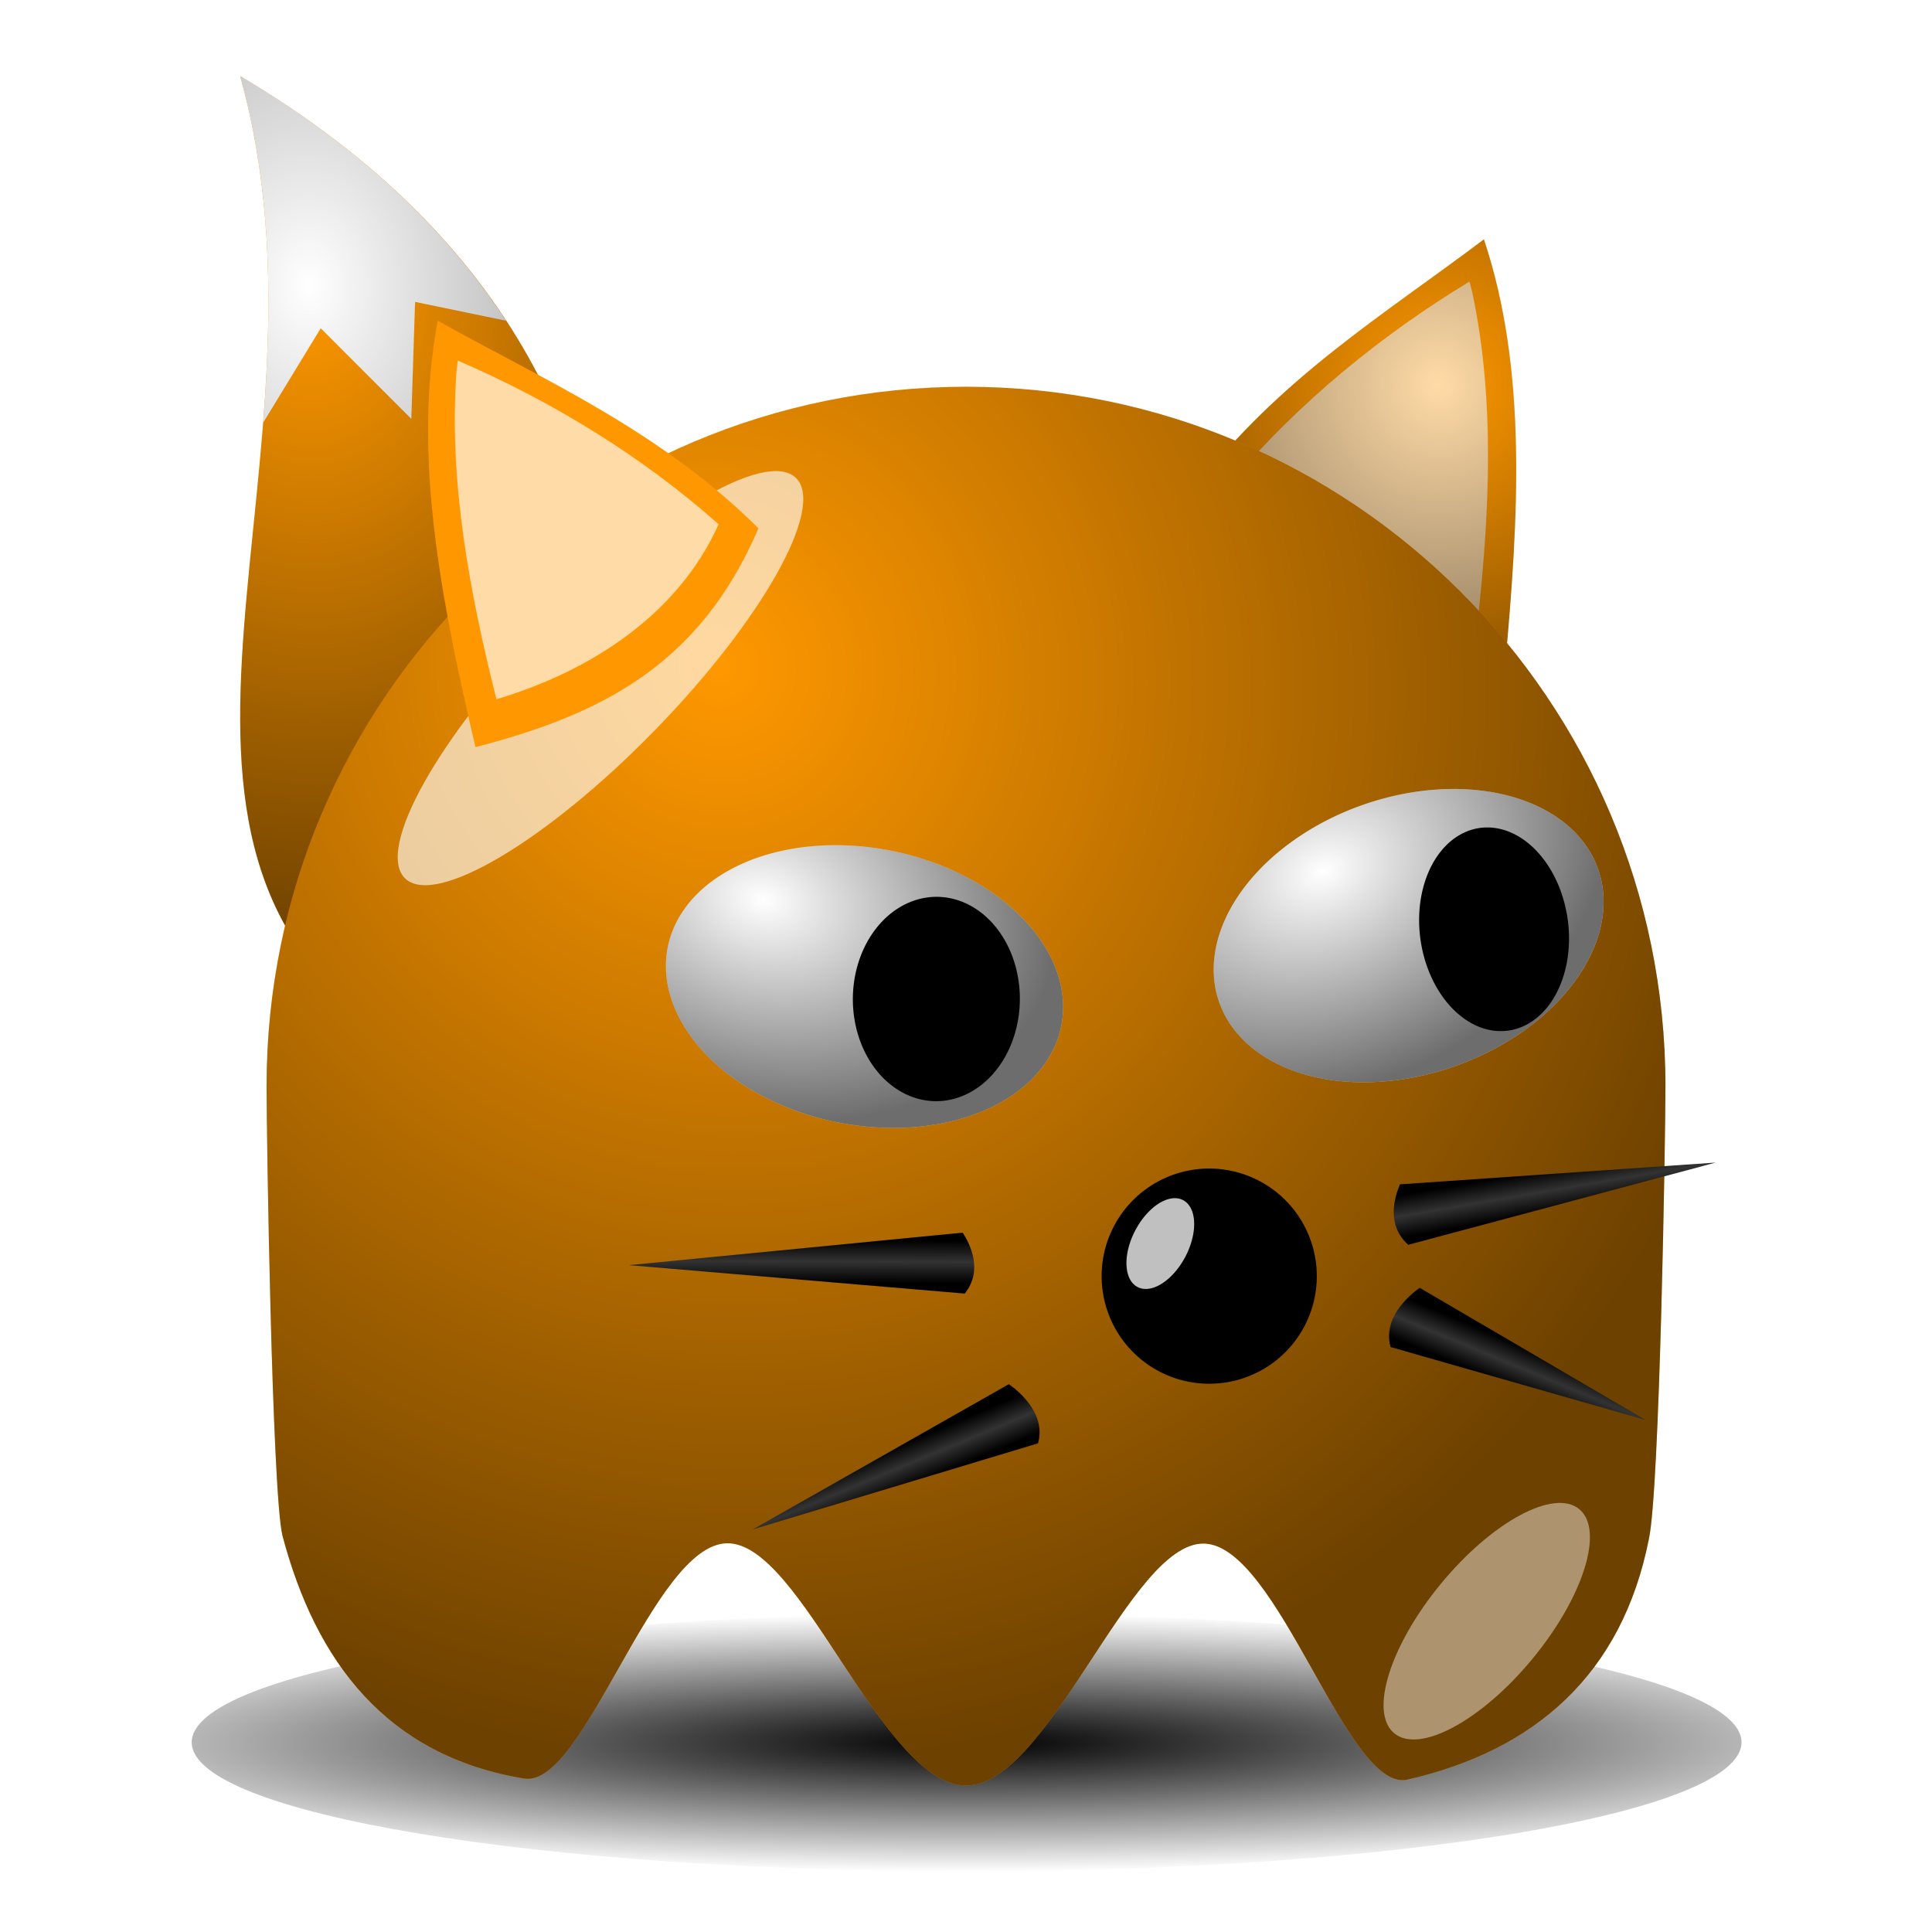 <?xml version="1.0" encoding="UTF-8"?>
<svg version="1.0" viewBox="0 0 128 128" xmlns="http://www.w3.org/2000/svg" xmlns:xlink="http://www.w3.org/1999/xlink">
<defs>
<linearGradient id="b">
<stop offset="0"/>
<stop stop-color="#333" offset=".5"/>
<stop offset="1"/>
</linearGradient>
<linearGradient id="a">
<stop stop-opacity="0" offset="0"/>
<stop stop-opacity=".572" offset="1"/>
</linearGradient>
<filter id="p" x="-.348" y="-.341" width="1.696" height="1.682">
<feGaussianBlur stdDeviation="5.465"/>
</filter>
<filter id="o" x="-.52" y="-.453" width="2.039" height="1.907">
<feGaussianBlur stdDeviation="4.151"/>
</filter>
<radialGradient id="e" cx="210.89" cy="506.35" r="68" gradientTransform="matrix(1.403 1.6439e-6 -1.4521e-7 .206 -89.845 403.11)" gradientUnits="userSpaceOnUse">
<stop offset="0"/>
<stop stop-opacity="0" offset="1"/>
</radialGradient>
<filter id="n" x="-.07" y="-.34" width="1.14" height="1.68">
<feGaussianBlur stdDeviation="3.968"/>
</filter>
<radialGradient id="i" cx="216.99" cy="497.96" r="65" gradientTransform="matrix(.51 1.007 -.965 .489 650.89 -406.14)" gradientUnits="userSpaceOnUse" xlink:href="#a"/>
<radialGradient id="h" cx="233.57" cy="412.09" r="15.5" gradientTransform="matrix(.387 1.516 -1.423 .363 726.51 -93.107)" gradientUnits="userSpaceOnUse" xlink:href="#a"/>
<radialGradient id="g" cx="234.07" cy="402.67" r="15.5" gradientTransform="matrix(.387 1.516 -1.423 .363 726.51 -93.107)" gradientUnits="userSpaceOnUse" xlink:href="#a"/>
<filter id="q" x="-.72" y="-.906" width="2.44" height="2.812">
<feGaussianBlur stdDeviation="2.084"/>
</filter>
<filter id="d" x="-.105" y="-.082" width="1.21" height="1.163">
<feGaussianBlur stdDeviation="0.764"/>
</filter>
<radialGradient id="c" cx="35.806" cy="29.751" r="10.944" gradientTransform="matrix(2.279 -.022 .023 2.319 -46.481 -39.553)" gradientUnits="userSpaceOnUse" xlink:href="#a"/>
<radialGradient id="f" cx="255.11" cy="42.847" r="12.05" gradientTransform="matrix(2.741 -.11 .147 3.669 -451.66 -98.517)" gradientUnits="userSpaceOnUse" xlink:href="#a"/>
<linearGradient id="m" x1="297.52" x2="296.84" y1="87.127" y2="89.847" gradientTransform="matrix(.971 -.24 .24 .971 -17.687 80.732)" gradientUnits="userSpaceOnUse" xlink:href="#b"/>
<linearGradient id="l" x1="297.52" x2="296.84" y1="87.127" y2="89.847" gradientTransform="matrix(.804 -.595 .595 .804 4.996 213.18)" gradientUnits="userSpaceOnUse" xlink:href="#b"/>
<linearGradient id="k" x1="297.52" x2="296.84" y1="87.127" y2="89.847" gradientTransform="matrix(-.804 -.595 -.595 .804 622.75 206.8)" gradientUnits="userSpaceOnUse" xlink:href="#b"/>
<linearGradient id="j" x1="297.52" x2="296.84" y1="87.127" y2="89.847" gradientTransform="matrix(-.997 -.074 -.074 .997 634.53 25.148)" gradientUnits="userSpaceOnUse" xlink:href="#b"/>
</defs>
<g transform="translate(-233.42 -11.735)">
<path d="m249.33 16.774c7.14 25.536-9.91 50.73 10.33 63.921 13.73-4.535 26.39-42.209-10.33-63.921z" fill="#ff9800" fill-rule="evenodd"/>
<path transform="translate(233.42 11.735)" d="m15.906 5.031c2.183 7.796 2.111 15.569 1.532 22.969l3.812-6.25 6 6 0.25-7.75 6.031 1.25c-3.814-5.826-9.51-11.421-17.625-16.219z" fill="#fff" fill-rule="evenodd"/>
<path d="m249.33 16.774c7.14 25.536-9.91 50.73 10.33 63.921 13.73-4.535 26.39-42.209-10.33-63.921z" fill="url(#f)" fill-rule="evenodd"/>
<g transform="matrix(-.991 .137 .137 .991 589.99 -39.656)" fill-rule="evenodd">
<path transform="translate(233.42 11.735)" d="m31.5 19.5c-1.684 8.997 0.252 18.598 2.5 28.25 8.295-2.152 14.865-5.409 18.75-14.5-6.597-6.529-14.029-9.716-21.25-13.75z" fill="#ff9800"/>
<path d="m266.16 34.656c-0.51 7.319 0.88 14.591 2.65 21.656 6.18-1.838 12.03-5.578 14.72-11.593-5.04-4.486-11.06-8.167-17.28-10.844l-0.06 0.496-0.03 0.285z" fill="#fff" fill-opacity=".656" filter="url(#d)"/>
<path transform="translate(233.42 11.735)" d="m31.5 19.5c-1.684 8.997 0.252 18.598 2.5 28.25 8.295-2.152 14.865-5.409 18.75-14.5-6.597-6.529-14.029-9.716-21.25-13.75z" fill="url(#c)"/>
</g>
<path transform="matrix(.755 0 0 .611 141.93 -182.83)" d="m274 507.36c0 7.73-30.46 14-68 14s-68-6.27-68-14 30.46-14 68-14 68 6.27 68 14z" fill="url(#e)" filter="url(#n)"/>
<path d="m343.76 83.695c0 3.453-0.38 26.775-1.1 30.015-1.76 8.88-7.47 14-16.05 15.94-3.98 0.74-8.51-15.56-13.43-15.65s-10.23 16.03-15.76 16.03c-5.56 0-10.89-16.13-15.83-16.05-4.93 0.07-9.48 16.35-13.48 15.58-9.04-1.5-13.77-7.69-15.99-16.14-0.68-3.15-1.04-26.376-1.04-29.725 0-25.577 20.76-46.336 46.34-46.336s46.34 20.759 46.34 46.336z" fill="#ff9800"/>
<path d="m343.76 83.695c0 3.453-0.38 26.775-1.1 30.015-1.76 8.88-7.47 14-16.05 15.94-3.98 0.74-8.51-15.56-13.43-15.65s-10.23 16.03-15.76 16.03c-5.56 0-10.89-16.13-15.83-16.05-4.93 0.07-9.48 16.35-13.48 15.58-9.04-1.5-13.77-7.69-15.99-16.14-0.68-3.15-1.04-26.376-1.04-29.725 0-25.577 20.76-46.336 46.34-46.336s46.34 20.759 46.34 46.336z" fill="url(#i)"/>
<g transform="matrix(.98 .197 -.197 .98 17.036 -56.845)">
<path transform="matrix(.858 0 0 .592 89.316 -169.96)" d="m255 417.86a15.5 15.5 0 1 1-31 0 15.5 15.5 0 1 1 31 0z" fill="#fff"/>
<path transform="matrix(.858 0 0 .592 89.316 -169.96)" d="m255 417.86a15.5 15.5 0 1 1-31 0 15.5 15.5 0 1 1 31 0z" fill="url(#h)"/>
<path transform="matrix(.36 .015 .015 .434 207.15 -107.66)" d="m255 417.86a15.5 15.5 0 1 1-31 0 15.5 15.5 0 1 1 31 0z"/>
</g>
<path transform="matrix(.713 0 0 .713 148.43 -234.5)" d="m180.01 413.25c-10.03 10.27-20.41 16.42-23.17 13.72-2.77-2.7 3.13-13.23 13.15-23.5 10.03-10.27 20.41-16.41 23.17-13.71 2.77 2.7-3.13 13.22-13.15 23.49z" fill="#fff" fill-opacity=".627" filter="url(#p)"/>
<path transform="matrix(.55 .454 -.454 .55 418.69 -273.33)" d="m262 501.86c0 7.45-2.46 13.5-5.5 13.5s-5.5-6.05-5.5-13.5 2.46-13.5 5.5-13.5 5.5 6.05 5.5 13.5z" fill="#fff" fill-opacity=".434" filter="url(#o)"/>
<g transform="matrix(-.944 .331 .331 .944 579.42 -96.936)">
<path transform="matrix(.858 0 0 .592 89.316 -169.96)" d="m255 417.86a15.5 15.5 0 1 1-31 0 15.5 15.5 0 1 1 31 0z" fill="#fff"/>
<path transform="matrix(.858 0 0 .592 89.316 -169.96)" d="m255 417.86a15.5 15.5 0 1 1-31 0 15.5 15.5 0 1 1 31 0z" fill="url(#g)"/>
<path transform="matrix(.322 .084 -.023 .425 221.82 -118.82)" d="m255 417.86a15.5 15.5 0 1 1-31 0 15.5 15.5 0 1 1 31 0z"/>
</g>
<path transform="matrix(1.056 0 0 1.056 228.79 9.427)" d="m87 82.25a6.75 6.75 0 1 1-13.5 0 6.75 6.75 0 1 1 13.5 0z"/>
<path transform="matrix(.531 .279 -.525 1.001 309.68 -8.505)" d="m83.5 80.125a3.125 2.875 0 1 1-6.25 0 3.125 2.875 0 1 1 6.25 0z" fill="#fff" fill-opacity=".753" filter="url(#q)"/>
<path d="m275.08 95.554 22.26 1.884c1.22-1.543 0.37-3.242-0.14-4.038l-22.12 2.154z" fill="url(#m)" fill-rule="evenodd"/>
<g transform="translate(-2.5,1.75)" fill-rule="evenodd">
<path transform="translate(233.42 11.735)" d="m31.5 19.5c-1.684 8.997 0.252 18.598 2.5 28.25 8.295-2.152 14.865-5.409 18.75-14.5-6.597-6.529-14.029-9.716-21.25-13.75z" fill="#ff9800"/>
<path d="m266.16 34.656c-0.51 7.319 0.88 14.591 2.65 21.656 6.18-1.838 12.03-5.578 14.72-11.593-5.04-4.486-11.06-8.167-17.28-10.844l-0.06 0.496-0.03 0.285z" fill="#fff" fill-opacity=".656" filter="url(#d)"/>
<path transform="translate(233.42 11.735)" d="m31.5 19.5c-1.684 8.997 0.252 18.598 2.5 28.25 8.295-2.152 14.865-5.409 18.75-14.5-6.597-6.529-14.029-9.716-21.25-13.75z" fill="url(#c)"/>
</g>
<path d="m283.3 113.06 18.89-5.7c0.54-1.89-1.16-3.38-1.93-3.92l-16.96 9.62z" fill="url(#l)" fill-rule="evenodd"/>
<path d="m342.44 105.81-16.89-4.83c-0.53-1.891 1.16-3.381 1.93-3.922l14.96 8.752z" fill="url(#k)" fill-rule="evenodd"/>
<path d="m347.09 88.758-20.37 5.448c-1.47-1.317-0.91-3.135-0.55-4.005l20.92-1.443z" fill="url(#j)" fill-rule="evenodd"/>
</g>
</svg>

